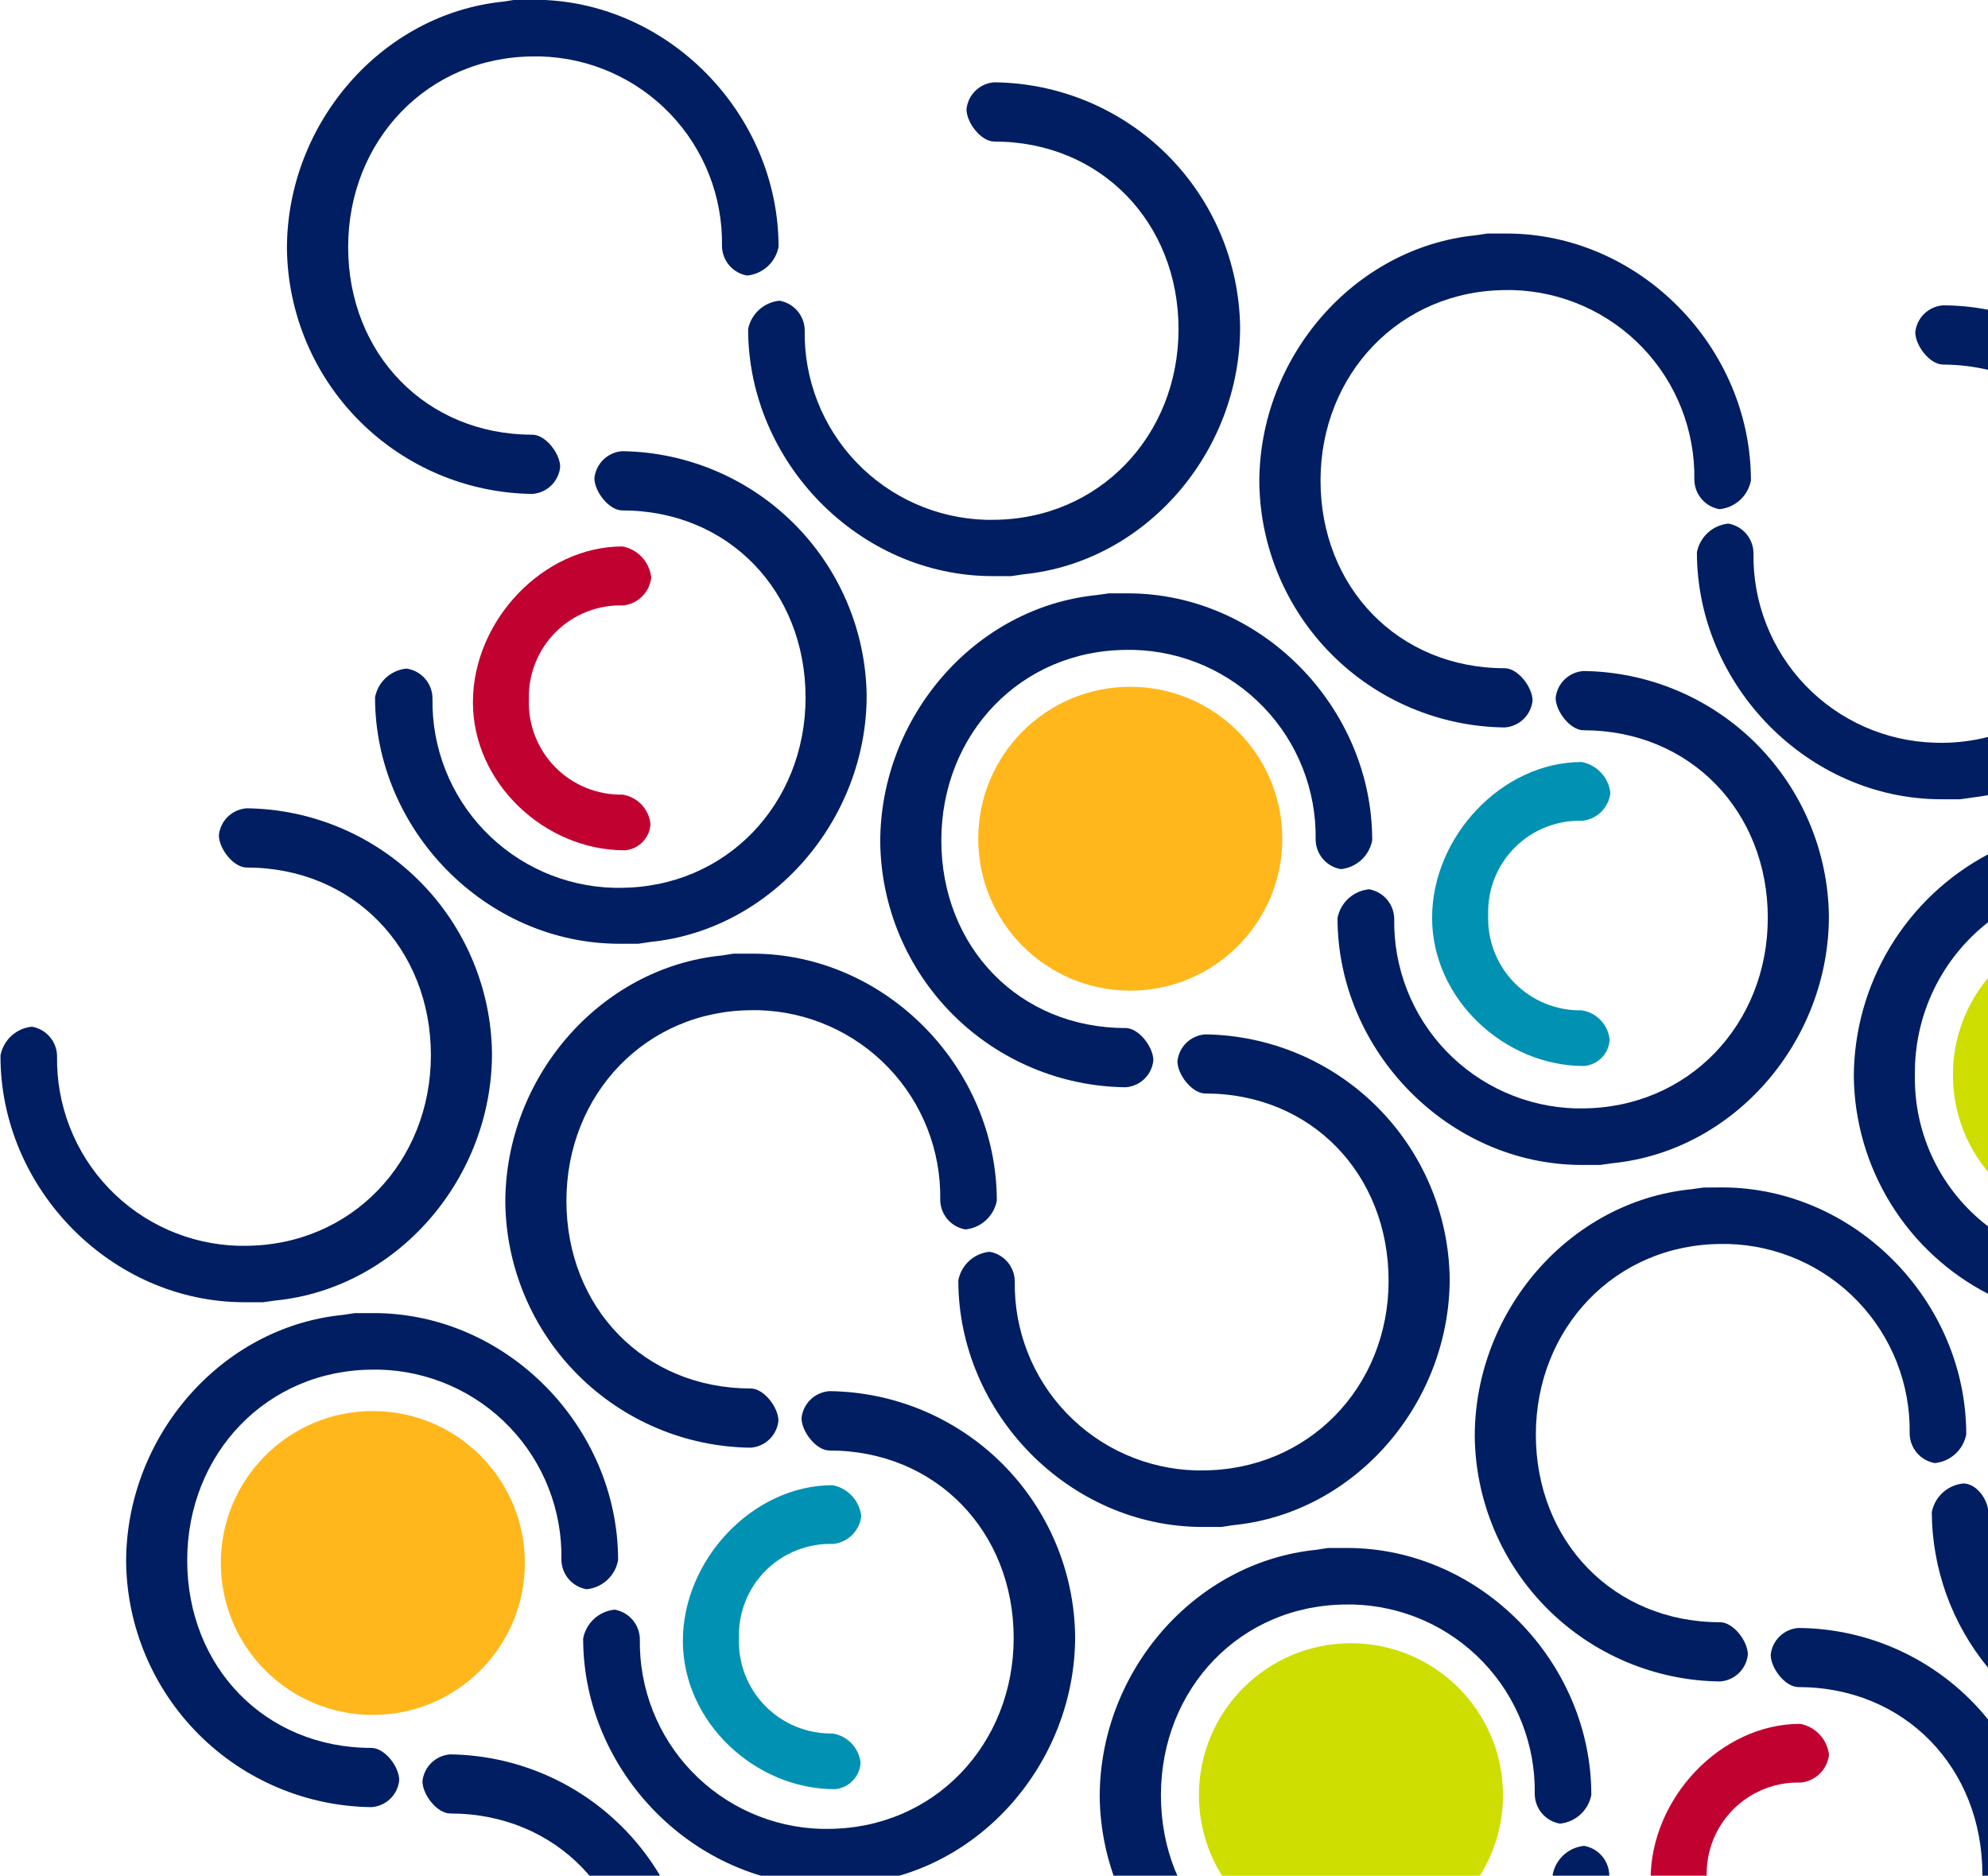 <svg width="336" height="317" viewBox="0 0 336 317" fill="none" xmlns="http://www.w3.org/2000/svg">
<g clip-path="url(#clip0_145:2637)">
<path d="M303.966 275.131C302.773 275.213 301.649 275.714 300.791 276.545C299.933 277.376 299.396 278.484 299.277 279.672C299.277 281.922 301.714 285.122 303.966 285.122C321.955 285.122 335.049 298.807 335.049 316.765C335.049 334.723 321.625 348.925 303.656 348.925L302.602 348.925C294.319 348.697 286.459 345.215 280.729 339.233C274.998 333.251 271.859 325.252 271.993 316.971C271.982 315.77 271.551 314.611 270.774 313.695C269.997 312.778 268.922 312.163 267.738 311.956C266.448 312.084 265.235 312.626 264.278 313.5C263.321 314.374 262.674 315.534 262.431 316.806C262.431 339.264 281.205 358.482 303.739 358.482L306.919 358.482L308.881 358.172C314.198 357.585 319.344 355.939 324.012 353.329C328.681 350.72 332.779 347.2 336.062 342.98L336.062 290.654C332.201 285.847 327.317 281.96 321.765 279.275C316.214 276.59 310.133 275.174 303.966 275.131Z" fill="#001E61"/>
<path d="M278.974 317.653C278.974 331.4 291.18 342.712 304.626 342.712C305.772 342.624 306.847 342.123 307.653 341.303C308.458 340.484 308.938 339.4 309.005 338.253C308.873 337.018 308.335 335.863 307.475 334.966C306.616 334.07 305.483 333.484 304.255 333.299C302.14 333.334 300.041 332.938 298.085 332.135C296.129 331.332 294.357 330.138 292.878 328.627C291.399 327.116 290.244 325.32 289.483 323.348C288.723 321.376 288.373 319.269 288.455 317.157C288.389 315.05 288.755 312.952 289.532 310.993C290.309 309.033 291.48 307.254 292.973 305.764C294.465 304.275 296.247 303.107 298.209 302.333C300.171 301.559 302.271 301.195 304.379 301.263C305.588 301.135 306.717 300.599 307.581 299.744C308.444 298.888 308.99 297.764 309.129 296.557C308.979 295.281 308.426 294.086 307.549 293.147C306.672 292.207 305.518 291.572 304.255 291.335C290.809 291.335 278.974 303.926 278.974 317.653Z" fill="#C10230"/>
<path d="M287.917 200.698L285.852 200.987C265.198 203.051 249.253 221.628 249.253 242.744C249.382 253.692 253.791 264.154 261.537 271.896C269.283 279.637 279.752 284.043 290.706 284.172C291.9 284.091 293.028 283.591 293.89 282.76C294.751 281.929 295.291 280.821 295.414 279.631C295.414 277.36 292.957 274.161 290.706 274.161C272.695 274.161 259.58 260.455 259.58 242.456C259.58 224.456 273.026 210.234 291.037 210.234L292.069 210.234C300.376 210.456 308.26 213.945 314.007 219.944C319.754 225.943 322.9 233.966 322.761 242.27C322.773 243.468 323.205 244.625 323.982 245.538C324.76 246.451 325.834 247.062 327.016 247.265C328.306 247.137 329.519 246.595 330.476 245.721C331.432 244.847 332.08 243.687 332.323 242.414C332.323 219.915 313.528 200.677 291.015 200.677L287.917 200.698Z" fill="#001E61"/>
<path d="M331.828 250.712C330.535 250.836 329.316 251.376 328.355 252.251C327.394 253.125 326.744 254.287 326.499 255.563C326.55 265.153 329.906 274.432 336 281.84L336 255.006C335.649 252.941 333.852 250.712 331.828 250.712Z" fill="#001E61"/>
<path d="M327.036 125.521C318.736 125.294 310.861 121.805 305.119 115.811C299.377 109.818 296.231 101.803 296.364 93.506C296.358 92.304 295.928 91.142 295.15 90.225C294.372 89.308 293.296 88.694 292.111 88.49C290.821 88.619 289.606 89.16 288.649 90.034C287.693 90.909 287.045 92.069 286.802 93.341C286.802 115.84 305.597 135.078 328.11 135.078L331.291 135.078L333.356 134.789C334.286 134.686 335.173 134.521 336.082 134.376L336.082 124.53C333.498 125.197 330.841 125.536 328.172 125.542L327.036 125.521Z" fill="#001E61"/>
<path d="M323.711 56.145C323.711 58.416 326.168 61.615 328.42 61.615C330.972 61.622 333.516 61.92 336 62.503L336 52.347C333.503 51.86 330.964 51.611 328.42 51.604C327.225 51.685 326.098 52.185 325.237 53.016C324.375 53.847 323.835 54.955 323.711 56.145Z" fill="#001E61"/>
<path d="M336 198.056L336 165.277C332.163 169.876 330.064 175.677 330.073 181.666C330.064 187.655 332.163 193.456 336 198.056Z" fill="#CDDE00"/>
<path d="M313.321 181.935C313.413 189.543 315.577 196.983 319.58 203.456C323.583 209.929 329.273 215.191 336.041 218.676L336.041 207.282C332.101 204.286 328.926 200.402 326.773 195.947C324.619 191.492 323.548 186.592 323.648 181.646C323.582 176.681 324.667 171.768 326.817 167.292C328.967 162.816 332.123 158.897 336.041 155.844L336.041 144.367C329.205 147.986 323.481 153.392 319.479 160.009C315.478 166.625 313.349 174.203 313.321 181.935Z" fill="#001E61"/>
<path d="M68.695 112.992C67.405 113.12 66.191 113.662 65.235 114.536C64.278 115.41 63.63 116.57 63.387 117.843C63.387 140.301 82.141 159.497 104.695 159.497L107.876 159.497L109.942 159.188C130.492 157.123 146.478 138.546 146.478 117.533C146.324 106.632 141.921 96.221 134.208 88.512C126.495 80.804 116.078 76.405 105.17 76.25C103.974 76.336 102.847 76.84 101.985 77.674C101.124 78.508 100.585 79.619 100.462 80.812C100.462 83.061 102.919 86.261 105.17 86.261C123.139 86.261 136.151 99.926 136.151 117.884C136.151 135.842 122.747 150.043 104.757 150.043L103.724 150.043C95.435 149.816 87.571 146.332 81.837 140.346C76.102 134.36 72.961 126.355 73.095 118.07C73.102 116.834 72.659 115.638 71.85 114.704C71.04 113.77 69.919 113.162 68.695 112.992Z" fill="#001E61"/>
<path d="M105.336 102.32C106.542 102.191 107.668 101.654 108.529 100.799C109.389 99.943 109.931 98.819 110.066 97.614C109.932 96.331 109.387 95.126 108.512 94.177C107.638 93.229 106.48 92.588 105.212 92.35C91.766 92.35 79.931 104.921 79.931 118.668C79.931 132.415 92.138 143.706 105.584 143.706C106.726 143.623 107.798 143.126 108.6 142.309C109.402 141.492 109.879 140.411 109.941 139.268C109.814 138.033 109.282 136.875 108.426 135.975C107.57 135.075 106.439 134.484 105.212 134.294C103.095 134.332 100.993 133.938 99.035 133.136C97.076 132.334 95.302 131.141 93.821 129.63C92.34 128.119 91.183 126.321 90.421 124.348C89.659 122.374 89.308 120.266 89.39 118.152C89.336 116.049 89.712 113.958 90.496 112.005C91.279 110.053 92.453 108.281 93.946 106.799C95.439 105.316 97.219 104.154 99.178 103.384C101.136 102.614 103.232 102.252 105.336 102.32Z" fill="#C10230"/>
<path d="M41.308 220.08L44.489 220.08L46.555 219.791C67.209 217.727 83.153 199.15 83.153 178.033C83.024 167.086 78.616 156.623 70.87 148.882C63.123 141.14 52.655 136.734 41.701 136.606C40.506 136.687 39.378 137.187 38.517 138.018C37.655 138.849 37.116 139.957 36.992 141.147C36.992 143.417 39.449 146.617 41.701 146.617C59.711 146.617 72.826 160.323 72.826 178.322C72.826 196.322 59.38 210.544 41.37 210.544L40.317 210.544C32.014 210.317 24.135 206.825 18.392 200.827C12.65 194.829 9.506 186.808 9.646 178.508C9.634 177.309 9.202 176.153 8.424 175.24C7.647 174.327 6.573 173.716 5.391 173.513C4.101 173.641 2.887 174.183 1.931 175.057C0.974 175.931 0.326 177.091 0.083 178.364C0 200.842 18.796 220.08 41.308 220.08Z" fill="#001E61"/>
<path d="M228.331 277.711C242.521 277.711 254.024 289.208 254.024 303.389C254.024 317.571 242.521 329.067 228.331 329.067C214.14 329.067 202.637 317.571 202.637 303.389C202.637 289.208 214.14 277.711 228.331 277.711Z" fill="#CDDE00"/>
<path d="M227.648 261.611L224.447 261.611L222.485 261.92C201.831 263.985 185.865 282.562 185.865 303.658C185.999 314.609 190.412 325.074 198.161 332.818C205.91 340.562 216.381 344.972 227.339 345.106C228.536 345.024 229.667 344.521 230.529 343.686C231.391 342.851 231.929 341.738 232.048 340.544C232.048 338.294 229.59 335.095 227.339 335.095C209.328 335.095 196.213 321.389 196.213 303.389C196.213 285.39 209.659 271.168 227.67 271.168L228.702 271.168C237.008 271.384 244.892 274.869 250.639 280.865C256.387 286.86 259.533 294.881 259.394 303.183C259.401 304.385 259.831 305.547 260.609 306.464C261.387 307.381 262.463 307.995 263.649 308.199C264.939 308.07 266.152 307.529 267.109 306.655C268.066 305.78 268.713 304.621 268.957 303.348C268.957 280.849 250.161 261.611 227.648 261.611Z" fill="#001E61"/>
<path d="M203.174 248.503L202.12 248.503C193.837 248.276 185.977 244.794 180.247 238.812C174.516 232.83 171.378 224.831 171.511 216.55C171.5 215.352 171.068 214.195 170.29 213.282C169.513 212.369 168.439 211.758 167.256 211.555C165.971 211.68 164.761 212.218 163.807 213.089C162.854 213.96 162.209 215.117 161.969 216.385C161.969 238.843 180.723 258.061 203.277 258.061L206.416 258.061L208.482 257.751C229.136 255.687 245.019 237.109 245.019 216.096C244.869 205.194 240.469 194.78 232.754 187.07C225.04 179.36 214.62 174.963 203.711 174.813C202.516 174.894 201.388 175.394 200.527 176.225C199.665 177.056 199.126 178.164 199.002 179.354C199.002 181.604 201.459 184.804 203.711 184.804C221.68 184.804 234.692 198.489 234.692 216.447C234.692 234.405 221.143 248.503 203.174 248.503Z" fill="#001E61"/>
<path d="M140.84 260.93C142.045 260.797 143.169 260.259 144.029 259.404C144.888 258.549 145.432 257.428 145.57 256.223C145.421 254.95 144.87 253.758 143.997 252.818C143.125 251.879 141.975 251.243 140.716 251.001C127.249 251.001 115.415 263.592 115.415 277.319C115.415 291.046 127.622 302.378 141.088 302.378C142.23 302.285 143.3 301.783 144.101 300.963C144.902 300.144 145.38 299.063 145.446 297.919C145.314 296.688 144.779 295.534 143.924 294.638C143.068 293.742 141.941 293.154 140.716 292.965C138.6 293.003 136.498 292.609 134.54 291.807C132.581 291.005 130.807 289.812 129.326 288.301C127.845 286.79 126.687 284.993 125.925 283.019C125.163 281.046 124.813 278.937 124.894 276.824C124.828 274.715 125.196 272.615 125.975 270.654C126.753 268.693 127.926 266.913 129.421 265.423C130.915 263.933 132.7 262.766 134.664 261.993C136.628 261.22 138.73 260.858 140.84 260.93Z" fill="#0091B3"/>
<path d="M267.449 138.711C268.656 138.582 269.783 138.046 270.643 137.19C271.503 136.334 272.044 135.21 272.179 134.005C272.033 132.731 271.485 131.536 270.611 130.596C269.738 129.657 268.587 129.021 267.326 128.783C253.88 128.783 242.045 141.374 242.045 155.101C242.045 168.827 254.252 180.159 267.718 180.159C268.858 180.066 269.926 179.563 270.723 178.743C271.521 177.923 271.993 176.843 272.055 175.701C271.927 174.468 271.393 173.313 270.537 172.416C269.681 171.519 268.552 170.932 267.326 170.747C265.21 170.785 263.109 170.391 261.152 169.589C259.194 168.787 257.421 167.593 255.942 166.082C254.462 164.57 253.307 162.773 252.547 160.799C251.788 158.826 251.44 156.718 251.525 154.605C251.459 152.498 251.826 150.4 252.603 148.441C253.38 146.481 254.551 144.702 256.044 143.212C257.536 141.722 259.318 140.555 261.28 139.78C263.242 139.006 265.341 138.642 267.449 138.711Z" fill="#0091B3"/>
<path d="M231.924 142.014C231.924 119.514 213.129 100.277 190.616 100.277L187.436 100.277L185.37 100.566C164.716 102.63 148.771 121.207 148.771 142.323C148.899 153.271 153.308 163.733 161.054 171.475C168.8 179.216 179.27 183.622 190.224 183.751C191.42 183.674 192.55 183.175 193.412 182.343C194.274 181.512 194.813 180.401 194.933 179.21C194.933 176.96 192.496 173.74 190.224 173.74C172.234 173.74 159.098 160.034 159.098 142.034C159.098 124.035 172.543 109.834 190.554 109.834L191.608 109.834C199.927 110.045 207.827 113.532 213.587 119.535C219.347 125.539 222.501 133.574 222.362 141.89C222.374 143.089 222.806 144.245 223.583 145.158C224.361 146.071 225.433 146.682 226.616 146.885C227.908 146.756 229.125 146.211 230.082 145.333C231.039 144.455 231.685 143.29 231.924 142.014Z" fill="#001E61"/>
<path d="M262.926 117.946C262.926 120.196 265.384 123.416 267.635 123.416C285.646 123.416 298.782 137.122 298.782 155.121C298.782 173.121 285.336 187.322 267.326 187.322L266.313 187.322C258.012 187.089 250.136 183.596 244.394 177.599C238.653 171.602 235.508 163.585 235.642 155.286C235.63 154.088 235.198 152.931 234.42 152.018C233.643 151.105 232.569 150.494 231.387 150.291C230.094 150.418 228.878 150.959 227.918 151.833C226.958 152.707 226.305 153.868 226.058 155.142C226.058 177.641 244.874 196.879 267.366 196.879L270.444 196.879L272.509 196.59C293.163 194.526 309.109 175.948 309.109 154.832C308.975 143.883 304.561 133.42 296.811 125.679C289.062 117.938 278.591 113.533 267.635 113.405C266.441 113.486 265.313 113.986 264.451 114.817C263.59 115.647 263.049 116.756 262.926 117.946Z" fill="#001E61"/>
<path d="M126.444 55.608C126.444 78.108 145.239 97.366 167.752 97.366L170.932 97.366L172.998 97.056C193.652 94.992 209.597 76.415 209.597 55.319C209.458 44.363 205.034 33.897 197.271 26.158C189.509 18.42 179.025 14.025 168.062 13.912C166.863 13.99 165.73 14.492 164.867 15.328C164.005 16.163 163.468 17.279 163.353 18.474C163.353 20.724 165.79 23.924 168.062 23.924C186.073 23.924 199.188 37.63 199.188 55.629C199.188 73.628 185.742 87.85 167.731 87.85L166.678 87.85C158.376 87.629 150.498 84.141 144.755 78.147C139.012 72.152 135.868 64.134 136.007 55.835C135.996 54.634 135.564 53.475 134.787 52.559C134.01 51.642 132.936 51.027 131.752 50.819C130.471 50.944 129.264 51.477 128.308 52.339C127.353 53.201 126.698 54.347 126.444 55.608Z" fill="#001E61"/>
<path d="M191.029 116.067C205.22 116.067 216.723 127.564 216.723 141.745C216.723 155.927 205.22 167.423 191.029 167.423C176.839 167.423 165.336 155.927 165.336 141.745C165.336 127.564 176.839 116.067 191.029 116.067Z" fill="#FFB71B"/>
<path d="M254.313 122.941C255.508 122.86 256.635 122.36 257.497 121.529C258.358 120.698 258.899 119.59 259.023 118.4C259.023 116.15 256.564 112.93 254.313 112.93C236.303 112.93 223.188 99.224 223.188 81.224C223.188 63.225 236.634 49.024 254.644 49.024L255.677 49.024C263.982 49.251 271.862 52.742 277.608 58.739C283.354 64.737 286.502 72.757 286.368 81.059C286.38 82.258 286.812 83.415 287.589 84.328C288.367 85.24 289.441 85.852 290.623 86.055C291.913 85.926 293.127 85.385 294.083 84.51C295.04 83.636 295.688 82.476 295.931 81.204C295.931 58.705 277.136 39.467 254.623 39.467L251.422 39.467L249.459 39.756C228.805 41.82 212.84 60.397 212.84 81.513C212.974 92.463 217.387 102.925 225.136 110.666C232.886 118.407 243.357 122.813 254.313 122.941Z" fill="#001E61"/>
<path d="M117.419 337.778C117.269 326.876 112.869 316.462 105.154 308.752C97.44 301.042 87.019 296.645 76.11 296.495C74.916 296.576 73.788 297.076 72.927 297.907C72.065 298.738 71.525 299.846 71.401 301.036C71.401 303.286 73.859 306.486 76.11 306.486C94.079 306.486 107.092 320.171 107.092 338.129C107.092 356.087 93.666 370.289 75.697 370.289L74.644 370.289C66.357 370.061 58.494 366.576 52.763 360.59C47.032 354.603 43.895 346.599 44.034 338.315C44.018 337.117 43.585 335.963 42.808 335.051C42.031 334.139 40.96 333.526 39.779 333.32C38.492 333.449 37.281 333.991 36.328 334.866C35.375 335.74 34.731 336.9 34.492 338.17C34.492 360.525 53.081 379.66 75.429 379.825L79.002 379.825L80.861 379.536C101.453 377.41 117.419 358.874 117.419 337.778Z" fill="#001E61"/>
<path d="M104.468 263.675C104.468 241.176 85.673 221.917 63.16 221.917L59.98 221.917L57.914 222.227C37.26 224.291 21.315 242.868 21.315 263.964C21.443 274.913 25.852 285.378 33.597 293.123C41.343 300.868 51.812 305.278 62.768 305.412C63.967 305.334 65.099 304.833 65.962 303.997C66.825 303.161 67.362 302.046 67.477 300.85C67.477 298.601 65.04 295.401 62.768 295.401C44.778 295.401 31.642 281.695 31.642 263.696C31.642 245.696 45.087 231.474 63.098 231.474L64.152 231.474C72.477 231.685 80.38 235.179 86.138 241.192C91.896 247.205 95.04 255.25 94.885 263.572C94.891 264.774 95.322 265.936 96.1 266.853C96.878 267.77 97.954 268.384 99.139 268.588C100.442 268.46 101.666 267.911 102.628 267.025C103.59 266.138 104.236 264.962 104.468 263.675Z" fill="#001E61"/>
<path d="M140.179 235.107C138.983 235.193 137.855 235.697 136.993 236.532C136.132 237.366 135.593 238.477 135.47 239.669C135.47 241.919 137.928 245.139 140.179 245.139C158.19 245.139 171.325 258.845 171.325 276.824C171.325 294.802 157.879 309.086 139.869 309.086L138.816 309.086C130.514 308.854 122.639 305.36 116.897 299.363C111.156 293.367 108.011 285.35 108.144 277.051C108.133 275.85 107.702 274.69 106.925 273.774C106.148 272.857 105.073 272.242 103.89 272.035C102.594 272.163 101.376 272.707 100.415 273.585C99.455 274.463 98.804 275.628 98.561 276.906C98.561 299.406 117.376 318.643 139.869 318.643L143.05 318.643L145.115 318.334C165.769 316.27 181.714 297.692 181.714 276.597C181.591 265.628 177.174 255.143 169.411 247.388C161.647 239.634 151.155 235.225 140.179 235.107Z" fill="#001E61"/>
<path d="M63.016 238.472C77.206 238.472 88.709 249.968 88.709 264.15C88.709 278.331 77.206 289.828 63.016 289.828C48.825 289.828 37.322 278.331 37.322 264.15C37.322 249.968 48.825 238.472 63.016 238.472Z" fill="#FFB71B"/>
<path d="M126.857 244.664C128.055 244.582 129.185 244.079 130.047 243.244C130.909 242.409 131.447 241.296 131.566 240.102C131.566 237.852 129.108 234.653 126.857 234.653C108.847 234.653 95.732 220.947 95.732 202.948C95.732 184.948 109.178 170.726 127.188 170.726L128.221 170.726C136.528 170.948 144.411 174.437 150.158 180.436C155.905 186.435 159.051 194.458 158.912 202.762C158.919 203.964 159.349 205.126 160.127 206.043C160.905 206.96 161.981 207.574 163.167 207.778C164.457 207.649 165.671 207.108 166.627 206.233C167.584 205.359 168.232 204.199 168.475 202.927C168.475 180.428 149.68 161.169 127.167 161.169L123.966 161.169L122.003 161.479C101.349 163.543 85.405 182.12 85.405 203.216C85.533 214.165 89.941 224.63 97.686 232.375C105.432 240.12 115.901 244.53 126.857 244.664Z" fill="#001E61"/>
<path d="M89.969 83.474C91.167 83.393 92.297 82.889 93.159 82.055C94.021 81.219 94.559 80.106 94.678 78.913C94.678 76.663 92.221 73.463 89.969 73.463C71.959 73.463 58.843 59.757 58.843 41.758C58.843 23.758 72.289 9.536 90.299 9.536L91.332 9.536C99.637 9.753 107.521 13.238 113.269 19.233C119.016 25.229 122.163 33.25 122.024 41.551C122.031 42.754 122.461 43.915 123.239 44.832C124.016 45.749 125.093 46.364 126.279 46.567C127.569 46.439 128.783 45.897 129.739 45.023C130.696 44.149 131.344 42.989 131.587 41.717C131.587 19.217 112.792 -0.041 90.279 -0.041L87.078 -0.041L85.115 0.268C64.461 2.333 48.496 20.91 48.496 42.005C48.624 52.96 53.035 63.43 60.784 71.179C68.534 78.928 79.008 83.341 89.969 83.474Z" fill="#001E61"/>
</g>
<defs>
<clipPath id="clip0_145:2637">
<rect width="336" height="379.742" fill="white" transform="matrix(1 -8.74228e-08 -8.74228e-08 -1 3.05176e-05 379.742)"/>
</clipPath>
</defs>
</svg>
